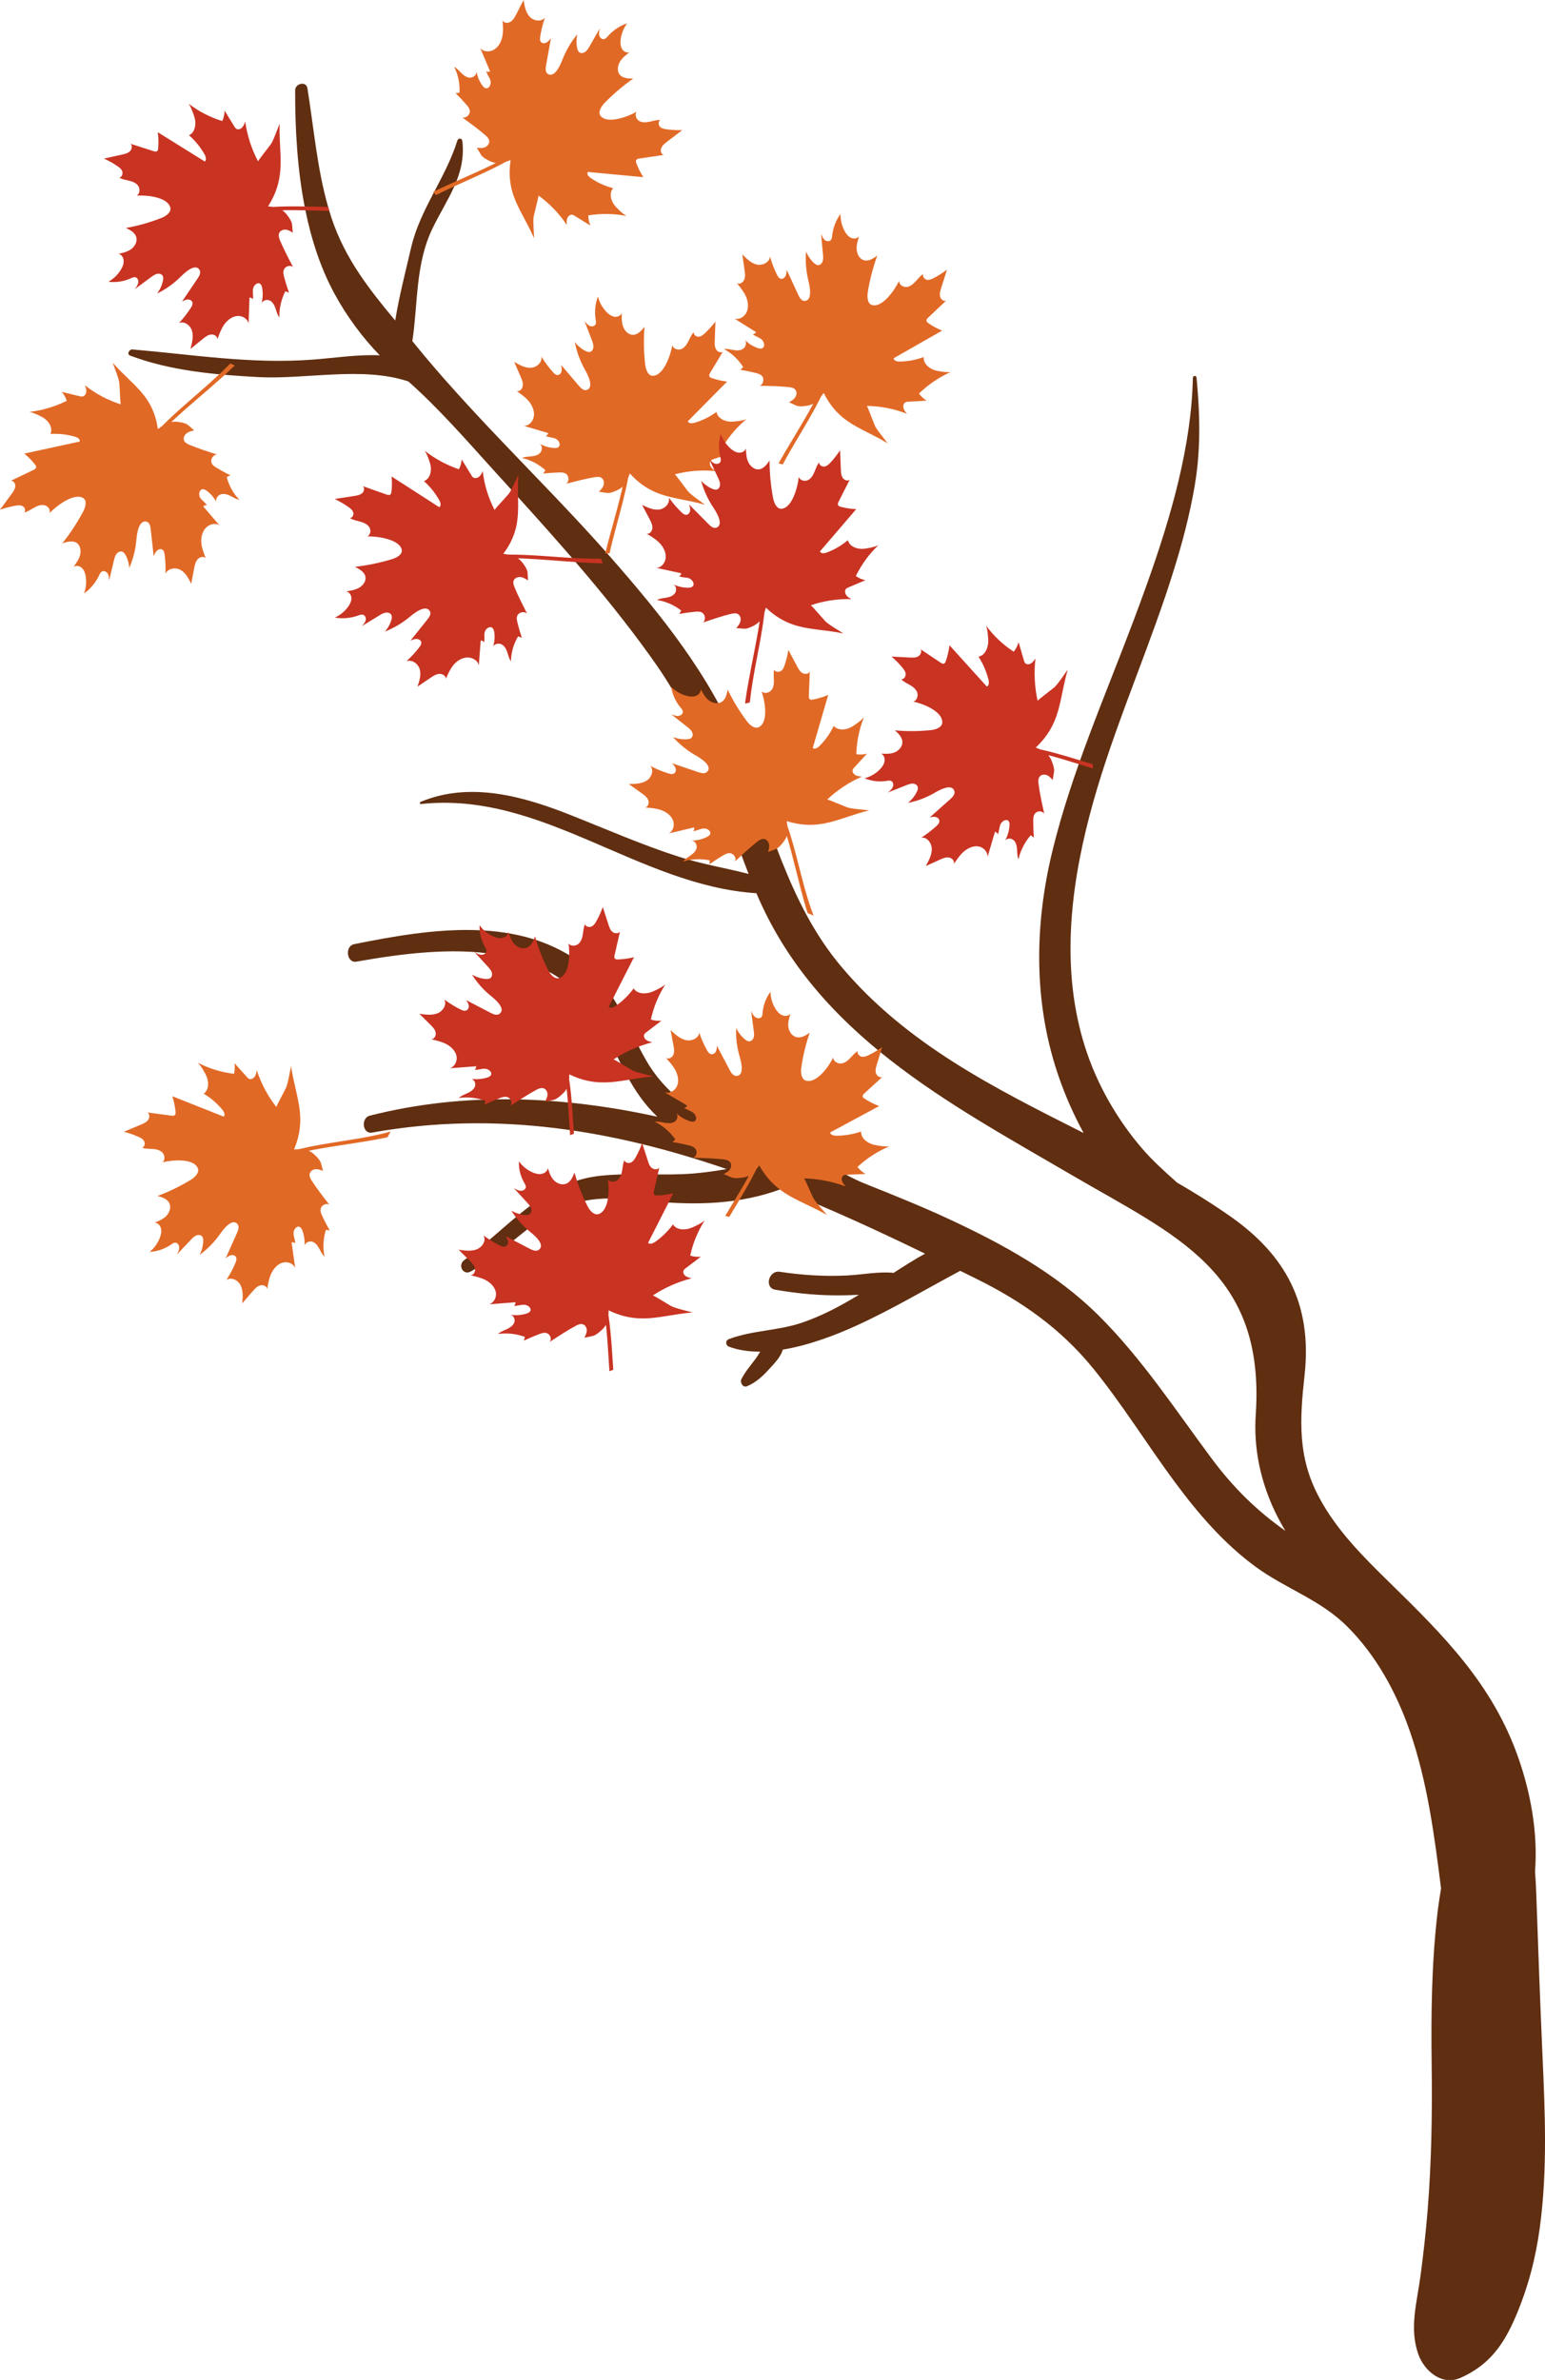 <?xml version="1.0" encoding="utf-8"?>
<!-- Generator: Adobe Illustrator 15.0.0, SVG Export Plug-In . SVG Version: 6.00 Build 0)  -->
<!DOCTYPE svg PUBLIC "-//W3C//DTD SVG 1.0//EN" "http://www.w3.org/TR/2001/REC-SVG-20010904/DTD/svg10.dtd">
<svg xmlns="http://www.w3.org/2000/svg" xmlns:xlink="http://www.w3.org/1999/xlink" x="0px" y="0px" width="129.908px" height="200px" viewBox="0 0 129.908 200" xml:space="preserve">
<path fill="#602E10" d="M11.135,29.367c5.09,0.431,9.929,1.238,15.104,0.859c1.928-0.144,3.856-0.454,5.693-0.364   c-1.487-1.53-2.793-3.308-3.806-5.178c-1.167-2.148-1.941-4.529-2.445-7.007c-0.023-0.105-0.043-0.214-0.066-0.324   c-0.624-3.207-0.802-6.563-0.799-9.756c0-0.598,0.934-0.8,1.031-0.187c0.54,3.335,0.812,6.753,1.744,9.981   c0.029,0.115,0.063,0.221,0.096,0.332c0.064,0.211,0.13,0.425,0.202,0.637c1.151,3.427,3.178,5.978,5.342,8.578   c0.333-2.072,0.872-4.117,1.341-6.146c0.751-3.228,2.894-5.807,3.884-8.976c0.079-0.251,0.391-0.206,0.42,0.035   c0.326,2.86-1.278,4.815-2.494,7.311c-1.47,3.022-1.225,6.288-1.711,9.504c0.093,0.116,0.191,0.233,0.284,0.349   c3.062,3.759,6.433,7.237,9.788,10.731c0.004,0.007,0.016,0.014,0.02,0.021c0.075,0.076,0.145,0.148,0.216,0.222   c0.017,0.02,0.032,0.033,0.045,0.05c2.152,2.233,4.29,4.479,6.331,6.808c4.221,4.819,8.277,9.806,10.775,15.872   c2.631,6.383,4.099,13.126,8.567,18.464c5.516,6.584,12.975,10.28,20.42,14.032c-0.804-1.461-1.487-3-2.051-4.604   c-2.146-6.093-2.14-12.685-0.575-19.104c1.62-6.645,4.422-12.976,6.828-19.375c0.332-0.884,0.666-1.783,0.993-2.696   c0.06-0.168,0.121-0.335,0.183-0.508c1.971-5.535,3.685-11.451,3.804-17.174c0.004-0.208,0.29-0.217,0.309-0.015   c0.222,2.357,0.322,4.637,0.117,6.968c-0.058,0.665-0.144,1.338-0.256,2.016c-0.004,0.032-0.013,0.063-0.015,0.095   c-0.424,2.491-1.073,4.928-1.837,7.339c-0.041,0.134-0.082,0.265-0.125,0.397c-0.16,0.505-0.324,1.007-0.495,1.51   c-2.09,6.187-4.755,12.217-6.4,18.532c-1.674,6.415-2.35,13.084-0.384,19.328c0.989,3.156,2.695,6.114,4.799,8.572   c0.901,1.05,1.93,1.963,2.949,2.879c1.549,0.896,3.06,1.842,4.52,2.867c4.617,3.247,6.861,7.341,6.213,13.299   c-0.42,3.801-0.59,6.913,1.217,10.289c1.486,2.794,3.737,5.016,5.949,7.183c4.479,4.383,8.604,8.474,10.779,14.63   c1.04,2.938,1.686,6.333,1.43,9.628c0.047,0.618,0.082,1.234,0.103,1.846c0.157,4.509,0.321,9.011,0.52,13.521   c0.216,4.855,0.437,9.736-0.227,14.61c-0.351,2.557-0.975,4.95-1.991,7.351c-1.034,2.45-2.264,4.16-4.674,5.229   c-1.57,0.691-3.031-0.589-3.528-1.944c-0.803-2.197-0.132-4.364,0.174-6.673c0.239-1.796,0.442-3.617,0.59-5.428   c0.332-4.12,0.397-8.203,0.342-12.32c-0.055-4.24-0.004-8.443,0.487-12.688c0.082-0.696,0.188-1.389,0.302-2.08   c-0.564-4.494-1.158-9.002-2.626-13.217c-1.143-3.29-2.863-6.419-5.301-8.83c-2.257-2.234-5.155-3.142-7.67-4.987   c-2.667-1.951-4.813-4.451-6.79-7.118c-2.333-3.148-4.4-6.516-6.871-9.553c-2.713-3.332-5.97-5.62-9.777-7.507   c-0.463-0.23-0.929-0.456-1.394-0.688c-2.918,1.557-5.789,3.271-8.773,4.625c-1.742,0.79-3.969,1.642-6.143,1.996   c-0.186,0.633-0.701,1.145-1.145,1.634c-0.572,0.628-1.088,1.103-1.847,1.439c-0.362,0.163-0.642-0.31-0.478-0.621   c0.344-0.647,0.785-1.145,1.218-1.73c0.123-0.173,0.238-0.358,0.354-0.552c-0.932,0.008-1.828-0.114-2.631-0.418   c-0.288-0.108-0.328-0.514-0.001-0.637c1.981-0.743,4.107-0.689,6.13-1.374c1.7-0.577,3.262-1.413,4.797-2.347   c-0.45,0.026-0.889,0.034-1.305,0.043c-1.93,0.038-3.841-0.144-5.729-0.468c-0.945-0.165-0.552-1.649,0.381-1.509   c1.87,0.284,3.755,0.405,5.654,0.311c1.266-0.063,2.645-0.348,3.918-0.219c0.87-0.563,1.747-1.121,2.642-1.616   c-3.985-1.932-8.021-3.793-12.129-5.417c-3.478,1.286-7.193,1.366-10.846,1.006c-3.253-0.322-5.974-0.59-8.948,1.294   c-2.214,1.402-3.971,3.332-6.274,4.617c-0.639,0.354-1.132-0.529-0.543-0.962c3.801-2.79,6.589-6.568,11.441-7.082   c2.603-0.276,5.2,0.017,7.797-0.189c0.945-0.079,1.883-0.213,2.819-0.375c-9.468-3.25-19.338-4.945-29.817-3.066   c-0.807,0.145-0.96-1.229-0.182-1.423c8.055-2.042,16.208-1.644,24.172,0.09c-2.157-2.045-3.11-4.62-4.432-7.257   c-3.994-7.953-13.314-7.112-20.872-5.775c-0.824,0.145-0.995-1.308-0.184-1.469c6.509-1.315,14.038-2.477,19.481,1.908   c2.618,2.107,3.44,5.045,5.085,7.887c1.841,3.171,4.679,4.644,7.492,6.428c1.577,1.006,3.577,0.682,5.261,1.183   c2.001,0.597,3.668,1.94,5.589,2.706c2.377,0.946,4.747,1.899,7.067,2.975c4.522,2.099,9.03,4.56,12.607,8.109   c3.626,3.595,6.469,7.938,9.522,12.041c1.886,2.533,3.877,4.434,6.191,6.066c-0.395-0.66-0.762-1.344-1.081-2.067   c-1.065-2.429-1.592-4.982-1.409-7.708c0.811-12.037-6.741-15.023-15.463-20.121c-10.366-6.056-21.493-11.817-26.524-23.688   c-9.945-0.645-18.007-8.607-28.214-7.495c-0.107,0.01-0.112-0.141-0.024-0.181c4.197-1.755,8.724-0.438,12.616,1.108   c3.03,1.198,6.015,2.513,9.123,3.509c1.902,0.611,3.91,0.938,5.843,1.438c-2.349-6.052-3.976-12.157-7.726-17.53   c-3.628-5.192-7.928-10.02-12.179-14.708c-0.063-0.07-0.124-0.137-0.188-0.206c-0.039-0.046-0.081-0.095-0.123-0.137   c-0.04-0.046-0.084-0.09-0.124-0.137c-0.369-0.404-0.733-0.81-1.104-1.214c-2.315-2.554-4.588-5.169-7.159-7.452   c-3.875-1.297-8.601-0.154-12.648-0.37c-3.607-0.192-7.4-0.532-10.758-1.808C10.63,29.765,10.874,29.345,11.135,29.367" />
<g id="CE16926">
	<path fill="#E16926" d="M62.604,28.537c0.309,0.325,0.689,0.568,1.1,0.71c0.137,0.045,0.286,0.082,0.409,0.008    c0.241-0.143,0.135-0.56-0.087-0.738c-0.225-0.179-0.521-0.242-0.729-0.439c0.11,0.005,0.221-0.067,0.266-0.171    c-0.604-0.379-1.207-0.754-1.806-1.133c0.408,0.127,0.857-0.159,1.034-0.57c0.171-0.407,0.106-0.897-0.079-1.308    c-0.184-0.413-0.473-0.757-0.754-1.097c0.227,0.131,0.519-0.052,0.619-0.301c0.104-0.249,0.064-0.534,0.026-0.806    c-0.06-0.438-0.123-0.877-0.184-1.314c0.35,0.359,0.725,0.737,1.201,0.85c0.474,0.117,1.06-0.151,1.126-0.659    c0.146,0.52,0.34,1.025,0.576,1.504c0.074,0.151,0.169,0.314,0.324,0.354c0.162,0.042,0.328-0.079,0.405-0.235    c0.077-0.154,0.086-0.336,0.096-0.516c0.325,0.704,0.65,1.407,0.975,2.104c0.11,0.24,0.272,0.511,0.519,0.509    c0.716-0.008,0.434-1.282,0.335-1.676c-0.197-0.808-0.269-1.646-0.201-2.479c0.146,0.369,0.374,0.697,0.656,0.96    c0.103,0.093,0.223,0.183,0.357,0.187c0.18,0.006,0.33-0.156,0.387-0.336c0.059-0.184,0.04-0.38,0.022-0.568    c-0.053-0.582-0.104-1.164-0.16-1.74c0.069,0.187,0.148,0.386,0.298,0.521c0.147,0.131,0.393,0.165,0.523,0.016    c0.088-0.1,0.103-0.252,0.114-0.392c0.076-0.655,0.322-1.288,0.705-1.803c-0.016,0.494,0.104,0.994,0.336,1.431    c0.127,0.232,0.293,0.457,0.526,0.569c0.229,0.113,0.539,0.084,0.698-0.12c-0.116,0.354-0.23,0.721-0.204,1.098    c0.021,0.373,0.217,0.766,0.553,0.894c0.405,0.154,0.825-0.111,1.177-0.371c-0.357,0.984-0.624,2.01-0.796,3.053    c-0.068,0.426-0.032,1.005,0.364,1.105c0.898,0.234,1.948-1.348,2.265-2.03c0.002,0.315,0.335,0.537,0.63,0.51    c0.294-0.028,0.542-0.236,0.749-0.457c0.205-0.221,0.394-0.475,0.649-0.628c-0.08,0.199,0.101,0.434,0.301,0.478    c0.203,0.042,0.41-0.049,0.591-0.146c0.388-0.203,0.757-0.438,1.109-0.7c-0.163,0.514-0.328,1.033-0.491,1.552    c-0.074,0.224-0.146,0.469-0.086,0.701c0.053,0.235,0.294,0.438,0.506,0.346c-0.502,0.478-1.006,0.951-1.508,1.425    c-0.078,0.073-0.16,0.164-0.146,0.274c0.014,0.089,0.094,0.15,0.164,0.198c0.36,0.255,0.747,0.459,1.15,0.623    c-1.357,0.773-2.72,1.548-4.077,2.325c0.024,0.214,0.293,0.28,0.499,0.274c0.693-0.005,1.383-0.137,2.032-0.379    c-0.055,0.605,0.56,1.056,1.128,1.159c0.367,0.068,0.771,0.145,1.14,0.1c-0.979,0.435-1.88,1.051-2.663,1.805    c0.17,0.245,0.388,0.45,0.639,0.6c-0.512,0.03-1.025,0.061-1.539,0.09c-0.086,0.005-0.178,0.011-0.253,0.054    c-0.155,0.09-0.202,0.314-0.149,0.491c0.048,0.182,0.17,0.328,0.287,0.469c-1.08-0.422-2.23-0.646-3.376-0.66    c0.059,0.002,0.63,1.589,0.729,1.76c0.3,0.49,0.692,0.931,1.036,1.394c-0.061-0.041-0.126-0.077-0.191-0.118    c-0.912-0.543-1.893-0.954-2.802-1.507c-1.076-0.656-1.821-1.473-2.394-2.615c-0.081,0.117-0.16,0.225-0.241,0.328    c-0.606,1.237-1.329,2.43-2.038,3.625c-0.398,0.678-0.796,1.356-1.162,2.048c-0.059-0.015-0.121-0.031-0.179-0.042    c-0.059-0.016-0.121-0.025-0.18-0.041c0.381-0.684,0.781-1.358,1.188-2.029c0.523-0.877,1.055-1.756,1.552-2.651    c0.061-0.11,0.12-0.224,0.18-0.336c-0.139,0.072-0.295,0.128-0.475,0.16c-0.288,0.049-0.563,0.087-0.854,0.029    c-0.091-0.016-0.687-0.314-0.713-0.312c0.188-0.106,0.379-0.213,0.506-0.392c0.133-0.178,0.177-0.442,0.055-0.627    c-0.122-0.19-0.363-0.232-0.578-0.256c-0.815-0.084-1.632-0.096-2.449-0.109c0.295-0.101,0.415-0.55,0.216-0.802    c-0.132-0.162-0.339-0.226-0.532-0.274c-0.435-0.108-0.873-0.199-1.312-0.272c0.08-0.073,0.167-0.147,0.248-0.221    c-0.409-0.642-0.971-1.173-1.616-1.52c0.272-0.039,0.55,0.044,0.824,0.086c0.274,0.044,0.579,0.049,0.805-0.123    C62.729,29.127,62.813,28.73,62.604,28.537" />
	<path fill="#E16926" d="M7.065,49.872c0.173-0.464,0.223-0.973,0.139-1.45c-0.043-0.261-0.134-0.52-0.32-0.693    C6.7,47.554,6.4,47.492,6.178,47.639c0.222-0.304,0.452-0.612,0.551-0.976c0.098-0.365,0.038-0.793-0.243-1.012    c-0.337-0.259-0.834-0.131-1.25,0.013c0.663-0.828,1.246-1.721,1.749-2.659c0.204-0.378,0.357-0.938,0.007-1.151    c-0.785-0.478-2.303,0.709-2.824,1.262c0.098-0.299-0.15-0.607-0.439-0.663c-0.291-0.061-0.597,0.062-0.867,0.215    C2.593,42.817,2.332,43,2.04,43.071c0.141-0.167,0.044-0.438-0.139-0.537c-0.183-0.098-0.405-0.072-0.612-0.036    c-0.435,0.08-0.868,0.194-1.289,0.34c0.321-0.439,0.648-0.881,0.971-1.324c0.141-0.191,0.29-0.398,0.312-0.637    c0.025-0.238-0.144-0.501-0.375-0.474c0.634-0.307,1.269-0.608,1.904-0.909c0.096-0.045,0.207-0.11,0.224-0.214    C3.055,39.19,3,39.105,2.946,39.042c-0.265-0.344-0.57-0.654-0.905-0.924c1.554-0.338,3.104-0.673,4.659-1.011    c0.049-0.21-0.189-0.35-0.39-0.408c-0.663-0.193-1.367-0.272-2.068-0.23c0.247-0.555-0.196-1.161-0.708-1.426    c-0.333-0.169-0.691-0.357-1.061-0.424c1.08-0.128,2.142-0.444,3.134-0.933c-0.081-0.284-0.227-0.538-0.415-0.754    c0.502,0.122,1.003,0.242,1.505,0.365c0.08,0.021,0.171,0.042,0.257,0.022c0.178-0.042,0.292-0.238,0.302-0.42    C7.269,32.712,7.2,32.54,7.13,32.373c0.904,0.714,1.93,1.261,3.028,1.606c-0.057-0.032-0.092-1.69-0.136-1.877    c-0.124-0.549-0.361-1.083-0.542-1.62c0.047,0.057,0.096,0.109,0.145,0.166c0.697,0.78,1.509,1.452,2.2,2.238    c0.824,0.934,1.272,1.923,1.45,3.174c0.115-0.088,0.226-0.169,0.338-0.243c1.403-1.416,2.996-2.68,4.476-4.042    c0.439-0.397,0.866-0.807,1.276-1.23c0.125,0.051,0.251,0.107,0.38,0.161c-0.164,0.164-0.331,0.321-0.498,0.478    c-0.27,0.252-0.544,0.501-0.821,0.744c-1.234,1.102-2.515,2.147-3.733,3.267c-0.096,0.089-0.188,0.18-0.283,0.265    c0.158-0.024,0.325-0.033,0.51-0.013c0.291,0.037,0.563,0.082,0.827,0.222c0.076,0.038,0.543,0.48,0.578,0.5    c-0.215,0.05-0.431,0.096-0.612,0.226c-0.179,0.13-0.309,0.367-0.254,0.576c0.059,0.216,0.275,0.325,0.474,0.412    c0.754,0.313,1.533,0.563,2.311,0.816c-0.316,0.008-0.571,0.396-0.461,0.695c0.068,0.191,0.248,0.309,0.422,0.412    c0.378,0.229,0.768,0.445,1.167,0.637c-0.103,0.05-0.208,0.095-0.309,0.142c0.183,0.723,0.552,1.387,1.059,1.906    c-0.277-0.044-0.516-0.198-0.765-0.325c-0.249-0.121-0.537-0.21-0.808-0.118c-0.271,0.093-0.479,0.445-0.338,0.688    c-0.19-0.395-0.478-0.735-0.826-0.991c-0.117-0.082-0.252-0.157-0.391-0.123c-0.275,0.067-0.307,0.487-0.152,0.723    c0.157,0.231,0.42,0.375,0.554,0.625c-0.101-0.034-0.227-0.001-0.305,0.088c0.454,0.529,0.908,1.062,1.365,1.592    c-0.353-0.24-0.88-0.098-1.174,0.238c-0.3,0.338-0.395,0.821-0.351,1.261c0.045,0.44,0.208,0.853,0.371,1.256    c-0.179-0.189-0.515-0.1-0.692,0.105c-0.177,0.207-0.232,0.485-0.285,0.752c-0.081,0.433-0.162,0.865-0.248,1.296    c-0.217-0.44-0.458-0.906-0.875-1.152c-0.417-0.245-1.065-0.164-1.294,0.298c0.028-0.536,0.006-1.066-0.064-1.591    c-0.023-0.166-0.06-0.344-0.196-0.426c-0.142-0.088-0.34-0.024-0.466,0.102c-0.126,0.121-0.195,0.294-0.256,0.461    c-0.088-0.76-0.171-1.518-0.255-2.276c-0.027-0.257-0.098-0.562-0.332-0.632c-0.692-0.198-0.833,1.088-0.867,1.488    c-0.069,0.824-0.272,1.636-0.605,2.399c-0.023-0.388-0.132-0.765-0.316-1.096c-0.069-0.118-0.155-0.236-0.284-0.28    c-0.168-0.055-0.369,0.053-0.48,0.208c-0.114,0.152-0.161,0.343-0.206,0.529c-0.137,0.564-0.271,1.129-0.407,1.693    c-0.007-0.202-0.013-0.412-0.115-0.578c-0.099-0.17-0.325-0.273-0.498-0.174c-0.119,0.071-0.178,0.21-0.239,0.339    C8.04,48.97,7.6,49.495,7.065,49.872" />
	<path fill="#E16926" d="M27.286,105.605c-0.161-0.151-0.267-0.355-0.376-0.554c-0.025-0.053-0.055-0.104-0.085-0.157    c-0.14-0.245-0.329-0.487-0.601-0.555c-0.268-0.068-0.614,0.123-0.625,0.411c0.045-0.453-0.017-0.91-0.17-1.327    c-0.051-0.135-0.122-0.274-0.252-0.326c-0.26-0.096-0.503,0.258-0.496,0.55c0.009,0.293,0.151,0.562,0.137,0.854    c-0.07-0.09-0.193-0.13-0.3-0.097c0.102,0.721,0.202,1.436,0.302,2.157c-0.167-0.407-0.667-0.576-1.082-0.445    c-0.416,0.129-0.738,0.496-0.931,0.906c-0.188,0.407-0.265,0.858-0.338,1.303c-0.048-0.265-0.369-0.375-0.62-0.296    c-0.25,0.082-0.439,0.296-0.614,0.498c-0.29,0.334-0.578,0.666-0.866,0.998c0.044-0.509,0.085-1.047-0.128-1.498    c-0.214-0.448-0.788-0.738-1.207-0.463c0.296-0.448,0.549-0.93,0.758-1.426c0.067-0.153,0.129-0.335,0.056-0.481    c-0.07-0.157-0.264-0.211-0.429-0.174c-0.165,0.041-0.309,0.149-0.444,0.26c0.315-0.71,0.636-1.42,0.952-2.131    c0.106-0.239,0.208-0.541,0.049-0.737c-0.461-0.562-1.233,0.484-1.465,0.817c-0.478,0.681-1.062,1.279-1.723,1.761    c0.181-0.353,0.283-0.744,0.297-1.139c0.008-0.138,0-0.294-0.083-0.4c-0.11-0.145-0.328-0.161-0.501-0.088    c-0.171,0.071-0.31,0.212-0.439,0.348c-0.399,0.419-0.796,0.834-1.193,1.255c0.096-0.182,0.195-0.371,0.199-0.572    c0.003-0.205-0.124-0.42-0.32-0.424c-0.132-0.008-0.252,0.082-0.368,0.159c-0.534,0.367-1.163,0.582-1.796,0.612    c0.381-0.311,0.682-0.727,0.857-1.19c0.098-0.251,0.157-0.527,0.093-0.783c-0.062-0.26-0.277-0.479-0.531-0.476    c0.336-0.139,0.683-0.286,0.95-0.543c0.267-0.264,0.436-0.672,0.318-1.02c-0.143-0.418-0.613-0.581-1.029-0.687    c0.969-0.358,1.902-0.811,2.789-1.352c0.361-0.218,0.771-0.622,0.594-1.001c-0.397-0.857-2.247-0.664-2.953-0.474    c0.232-0.204,0.189-0.611-0.02-0.826c-0.208-0.211-0.522-0.275-0.818-0.295c-0.293-0.018-0.599-0.004-0.88-0.105    c0.202-0.066,0.263-0.359,0.166-0.548c-0.096-0.188-0.296-0.291-0.485-0.371c-0.396-0.179-0.805-0.32-1.225-0.424    c0.488-0.205,0.98-0.409,1.467-0.612c0.219-0.092,0.442-0.191,0.582-0.386c0.141-0.194,0.136-0.516-0.063-0.624    c0.676,0.086,1.348,0.177,2.021,0.268c0.103,0.012,0.224,0.021,0.297-0.062c0.059-0.069,0.054-0.171,0.046-0.26    c-0.043-0.447-0.136-0.885-0.269-1.308c1.44,0.572,2.882,1.143,4.323,1.714c0.146-0.157,0.022-0.411-0.109-0.574    c-0.445-0.537-0.978-0.998-1.575-1.357c0.489-0.345,0.438-1.125,0.149-1.64c-0.182-0.331-0.382-0.701-0.648-0.962    c0.947,0.489,1.979,0.806,3.043,0.933c0.074-0.292,0.086-0.597,0.04-0.892c0.349,0.388,0.695,0.773,1.046,1.158    c0.056,0.067,0.118,0.134,0.202,0.165c0.161,0.064,0.356-0.046,0.46-0.201c0.102-0.154,0.135-0.346,0.167-0.53    c0.37,1.126,0.935,2.181,1.65,3.093c-0.037-0.047,0.788-1.524,0.848-1.711c0.18-0.552,0.26-1.148,0.387-1.723    c0.013,0.077,0.023,0.151,0.036,0.228c0.17,1.074,0.487,2.113,0.652,3.188c0.194,1.275,0.057,2.391-0.436,3.582    c0.14-0.012,0.271-0.021,0.399-0.022c1.786-0.437,3.638-0.648,5.459-0.978c0.761-0.14,1.516-0.298,2.257-0.505    c-0.084,0.157-0.168,0.314-0.254,0.476c-0.163,0.039-0.326,0.072-0.488,0.104c-0.562,0.112-1.128,0.213-1.696,0.301    c-1.36,0.221-2.723,0.405-4.077,0.659c-0.122,0.028-0.245,0.055-0.365,0.078c0.142,0.062,0.281,0.147,0.421,0.272    c0.221,0.195,0.422,0.386,0.564,0.657c0.046,0.081,0.203,0.748,0.218,0.761c-0.197-0.078-0.402-0.157-0.616-0.144    c-0.214,0.013-0.44,0.142-0.505,0.36c-0.06,0.22,0.06,0.439,0.179,0.625c0.454,0.694,0.962,1.348,1.474,2.001    c-0.263-0.168-0.673,0.031-0.733,0.352c-0.042,0.209,0.045,0.41,0.134,0.598c0.126,0.268,0.259,0.536,0.401,0.8    c0.075,0.139,0.149,0.274,0.226,0.409c-0.109-0.018-0.218-0.035-0.323-0.052C27.172,104.082,27.136,104.867,27.286,105.605" />
	<path fill="#E16926" d="M45.339,37.261c0.384,0.229,0.816,0.362,1.25,0.388c0.144,0.007,0.297,0.001,0.396-0.104    c0.194-0.202-0.02-0.575-0.283-0.687c-0.264-0.112-0.566-0.093-0.82-0.227c0.108-0.024,0.195-0.125,0.211-0.237    c-0.685-0.203-1.365-0.402-2.044-0.606c0.428,0.014,0.785-0.384,0.842-0.828c0.056-0.438-0.139-0.893-0.427-1.239    c-0.287-0.348-0.659-0.602-1.021-0.854c0.253,0.065,0.486-0.19,0.515-0.456c0.033-0.268-0.082-0.532-0.192-0.784    c-0.175-0.406-0.354-0.811-0.531-1.216c0.434,0.252,0.896,0.515,1.385,0.496c0.487-0.016,0.981-0.431,0.908-0.938    c0.28,0.462,0.604,0.896,0.959,1.294c0.111,0.127,0.247,0.258,0.407,0.254c0.168-0.002,0.296-0.165,0.328-0.335    c0.032-0.169-0.008-0.348-0.047-0.521c0.501,0.59,1.004,1.179,1.504,1.765c0.171,0.2,0.399,0.417,0.637,0.351    c0.687-0.201,0.073-1.352-0.129-1.705c-0.406-0.725-0.702-1.513-0.858-2.333c0.239,0.316,0.547,0.572,0.889,0.749    c0.125,0.062,0.263,0.117,0.394,0.084c0.175-0.042,0.276-0.24,0.284-0.428c0.006-0.192-0.064-0.377-0.131-0.554    c-0.209-0.546-0.415-1.091-0.623-1.633c0.117,0.162,0.246,0.332,0.427,0.422c0.177,0.086,0.422,0.053,0.508-0.125    c0.06-0.121,0.031-0.271,0.006-0.409c-0.104-0.652-0.037-1.327,0.193-1.926c0.119,0.479,0.369,0.93,0.708,1.288    c0.185,0.19,0.406,0.36,0.66,0.407c0.253,0.046,0.542-0.064,0.643-0.304c-0.017,0.372-0.029,0.757,0.096,1.112    c0.12,0.354,0.416,0.68,0.773,0.713c0.432,0.04,0.767-0.33,1.035-0.673c-0.079,1.044-0.06,2.104,0.054,3.154    c0.05,0.429,0.24,0.978,0.649,0.966c0.928-0.016,1.513-1.821,1.635-2.563c0.086,0.303,0.468,0.427,0.744,0.322    c0.276-0.107,0.458-0.374,0.599-0.642c0.137-0.268,0.25-0.563,0.456-0.779c-0.023,0.212,0.213,0.391,0.417,0.378    c0.208-0.015,0.382-0.157,0.529-0.3c0.321-0.299,0.614-0.625,0.881-0.972c-0.02,0.539-0.038,1.082-0.057,1.626    c-0.009,0.235-0.013,0.491,0.106,0.698c0.116,0.212,0.403,0.342,0.582,0.198c-0.357,0.596-0.715,1.186-1.069,1.777    c-0.055,0.091-0.111,0.202-0.066,0.304c0.037,0.083,0.13,0.119,0.211,0.147c0.416,0.147,0.842,0.241,1.275,0.291    c-1.1,1.109-2.203,2.222-3.301,3.335c0.08,0.199,0.355,0.19,0.554,0.129c0.664-0.191,1.294-0.505,1.854-0.913    c0.109,0.599,0.824,0.867,1.399,0.813c0.371-0.032,0.781-0.066,1.125-0.209c-0.826,0.682-1.53,1.518-2.08,2.455    c0.229,0.19,0.494,0.329,0.777,0.406c-0.486,0.166-0.974,0.334-1.461,0.501c-0.08,0.027-0.168,0.058-0.226,0.119    c-0.127,0.129-0.11,0.357-0.013,0.512c0.095,0.162,0.251,0.27,0.403,0.375c-1.155-0.115-2.321-0.022-3.429,0.272    c0.055-0.012,1.033,1.362,1.176,1.5c0.418,0.392,0.916,0.71,1.373,1.064c-0.071-0.022-0.143-0.041-0.217-0.063    c-1.023-0.278-2.081-0.41-3.104-0.699c-1.213-0.342-2.151-0.929-3.008-1.875c-0.048,0.135-0.094,0.26-0.145,0.381    c-0.252,1.354-0.627,2.696-0.988,4.039c-0.202,0.761-0.403,1.521-0.569,2.285c-0.06,0.001-0.125,0.004-0.183,0.009    c-0.062,0.001-0.124,0.007-0.184,0.009c0.183-0.761,0.386-1.519,0.599-2.274c0.269-0.985,0.544-1.975,0.782-2.971    c0.03-0.123,0.053-0.248,0.083-0.372c-0.115,0.106-0.25,0.203-0.415,0.283c-0.265,0.124-0.518,0.234-0.814,0.256    c-0.092,0.01-0.745-0.118-0.771-0.107c0.152-0.153,0.309-0.308,0.383-0.514c0.08-0.208,0.05-0.473-0.116-0.619    c-0.169-0.15-0.414-0.126-0.626-0.092c-0.808,0.139-1.597,0.348-2.388,0.554c0.257-0.177,0.25-0.642-0.007-0.83    c-0.172-0.12-0.388-0.126-0.586-0.121c-0.448,0.013-0.894,0.043-1.337,0.091c0.059-0.093,0.122-0.187,0.18-0.28    c-0.566-0.509-1.25-0.868-1.964-1.03c0.251-0.111,0.542-0.106,0.816-0.138c0.276-0.031,0.571-0.108,0.743-0.335    C45.619,37.796,45.593,37.39,45.339,37.261" />
	<path fill="#E16926" d="M40.062,5.968c0.066,0.443,0.237,0.86,0.492,1.212c0.086,0.115,0.188,0.23,0.33,0.24    c0.28,0.021,0.432-0.38,0.351-0.655c-0.079-0.274-0.286-0.496-0.343-0.777c0.087,0.067,0.22,0.071,0.316,0.013    c-0.275-0.657-0.554-1.311-0.828-1.965c0.262,0.34,0.794,0.363,1.175,0.126c0.373-0.234,0.602-0.673,0.688-1.116    c0.087-0.442,0.047-0.89,0.012-1.331c0.11,0.236,0.456,0.256,0.68,0.11c0.228-0.145,0.36-0.401,0.485-0.646    C43.62,0.788,43.82,0.394,44.023,0c0.079,0.495,0.17,1.019,0.496,1.385c0.32,0.368,0.952,0.486,1.298,0.108    c-0.177,0.51-0.31,1.034-0.392,1.563c-0.028,0.166-0.043,0.354,0.061,0.475c0.109,0.129,0.316,0.125,0.467,0.042    c0.151-0.083,0.265-0.228,0.373-0.368c-0.137,0.763-0.275,1.524-0.41,2.283c-0.046,0.259-0.072,0.573,0.133,0.715    c0.59,0.404,1.092-0.8,1.236-1.181c0.304-0.775,0.726-1.502,1.261-2.145c-0.093,0.386-0.097,0.786-0.017,1.163    c0.033,0.136,0.077,0.278,0.187,0.358c0.142,0.108,0.359,0.061,0.509-0.053c0.152-0.117,0.251-0.288,0.345-0.452    c0.289-0.507,0.581-1.013,0.868-1.517c-0.051,0.192-0.101,0.4-0.056,0.596c0.046,0.193,0.228,0.36,0.419,0.314    c0.132-0.03,0.23-0.148,0.321-0.255c0.438-0.494,1.001-0.87,1.612-1.072c-0.296,0.396-0.486,0.874-0.548,1.364    c-0.029,0.263-0.02,0.542,0.104,0.768c0.126,0.227,0.394,0.377,0.642,0.305c-0.299,0.222-0.602,0.456-0.798,0.779    c-0.198,0.318-0.263,0.753-0.061,1.049c0.242,0.359,0.741,0.385,1.177,0.375c-0.859,0.6-1.667,1.286-2.405,2.041    c-0.301,0.311-0.605,0.805-0.336,1.114c0.599,0.708,2.366,0.016,3.019-0.361c-0.179,0.259-0.034,0.633,0.222,0.779    c0.257,0.147,0.579,0.117,0.876,0.055c0.294-0.063,0.594-0.163,0.892-0.141c-0.181,0.116-0.168,0.413-0.028,0.563    c0.143,0.152,0.363,0.195,0.567,0.219c0.436,0.059,0.873,0.079,1.31,0.065c-0.429,0.328-0.86,0.658-1.293,0.989    c-0.189,0.141-0.387,0.301-0.473,0.523c-0.091,0.224-0.01,0.529,0.215,0.575c-0.684,0.103-1.368,0.202-2.051,0.301    c-0.105,0.015-0.228,0.042-0.276,0.141c-0.042,0.081-0.011,0.177,0.02,0.256c0.151,0.416,0.347,0.804,0.585,1.17    c-1.556-0.146-3.116-0.294-4.674-0.438c-0.104,0.188,0.079,0.396,0.251,0.511c0.57,0.391,1.21,0.681,1.882,0.854    c-0.395,0.464-0.15,1.187,0.258,1.597c0.259,0.266,0.545,0.561,0.875,0.737c-1.051-0.206-2.144-0.22-3.218-0.051    c-0.002,0.297,0.057,0.591,0.178,0.858c-0.436-0.271-0.875-0.541-1.314-0.812c-0.072-0.045-0.15-0.094-0.234-0.101    c-0.18-0.016-0.347,0.143-0.406,0.316c-0.064,0.176-0.048,0.365-0.035,0.55c-0.641-0.967-1.453-1.811-2.384-2.479    c0.046,0.034-0.398,1.662-0.414,1.858c-0.038,0.573,0.033,1.16,0.047,1.737c-0.028-0.069-0.06-0.136-0.09-0.207    c-0.434-0.969-1.001-1.869-1.427-2.844c-0.505-1.156-0.646-2.251-0.458-3.515c-0.133,0.048-0.259,0.092-0.385,0.13    c-1.208,0.663-2.483,1.225-3.75,1.796c-0.715,0.326-1.433,0.652-2.127,1.009c-0.041-0.046-0.083-0.095-0.124-0.137    c-0.041-0.046-0.086-0.09-0.124-0.136c0.707-0.342,1.419-0.664,2.137-0.979c0.934-0.417,1.873-0.831,2.795-1.278    c0.112-0.055,0.226-0.116,0.339-0.171c-0.154-0.021-0.314-0.066-0.48-0.143c-0.263-0.126-0.509-0.251-0.715-0.467    c-0.065-0.065-0.38-0.65-0.405-0.664c0.215,0.021,0.434,0.042,0.641-0.029c0.209-0.071,0.397-0.262,0.403-0.483    c0.01-0.227-0.164-0.399-0.325-0.542c-0.619-0.538-1.282-1.014-1.941-1.496c0.298,0.086,0.653-0.213,0.635-0.532    c-0.015-0.209-0.147-0.38-0.278-0.53c-0.295-0.338-0.6-0.664-0.918-0.977c0.109-0.013,0.221-0.024,0.331-0.038    c0.036-0.76-0.121-1.518-0.449-2.173c0.246,0.125,0.426,0.352,0.625,0.544c0.2,0.193,0.447,0.373,0.729,0.363    C39.824,6.523,40.122,6.246,40.062,5.968" />
	<path fill="#E16926" d="M57.419,72.402c0.136-0.174,0.327-0.299,0.516-0.426c0.05-0.032,0.099-0.064,0.147-0.101    c0.232-0.162,0.455-0.373,0.497-0.649c0.043-0.274-0.18-0.601-0.468-0.584c0.456,0.001,0.906-0.102,1.306-0.294    c0.13-0.063,0.263-0.148,0.302-0.282c0.071-0.268-0.303-0.477-0.594-0.442c-0.291,0.037-0.546,0.204-0.838,0.217    c0.083-0.078,0.111-0.203,0.067-0.308c-0.708,0.168-1.411,0.335-2.119,0.504c0.389-0.205,0.511-0.718,0.342-1.12    c-0.167-0.402-0.563-0.688-0.989-0.841c-0.424-0.15-0.878-0.184-1.33-0.214c0.26-0.073,0.341-0.402,0.236-0.645    c-0.103-0.241-0.333-0.409-0.553-0.564c-0.358-0.257-0.715-0.514-1.074-0.769c0.512-0.003,1.051-0.013,1.479-0.269    c0.428-0.255,0.663-0.853,0.348-1.245c0.475,0.252,0.976,0.458,1.491,0.621c0.161,0.052,0.346,0.097,0.486,0.011    c0.149-0.084,0.185-0.282,0.132-0.444c-0.057-0.16-0.178-0.294-0.3-0.418c0.737,0.248,1.472,0.501,2.21,0.748    c0.248,0.084,0.558,0.157,0.738-0.02c0.516-0.511-0.598-1.182-0.951-1.382c-0.723-0.412-1.374-0.937-1.913-1.55    c0.369,0.147,0.767,0.213,1.162,0.189c0.137-0.005,0.291-0.028,0.389-0.12c0.134-0.124,0.13-0.341,0.041-0.507    c-0.086-0.165-0.24-0.289-0.387-0.405c-0.454-0.36-0.903-0.715-1.36-1.071c0.19,0.079,0.388,0.159,0.587,0.144    c0.206-0.015,0.408-0.163,0.394-0.358c-0.004-0.132-0.105-0.244-0.192-0.351c-0.417-0.498-0.69-1.104-0.78-1.731    c0.346,0.35,0.79,0.611,1.267,0.742c0.259,0.075,0.541,0.106,0.787,0.021c0.254-0.086,0.452-0.322,0.425-0.574    c0.169,0.321,0.349,0.653,0.629,0.895c0.286,0.241,0.708,0.37,1.045,0.22c0.402-0.18,0.52-0.664,0.586-1.088    c0.447,0.932,0.985,1.817,1.605,2.651c0.251,0.337,0.693,0.708,1.054,0.497c0.815-0.476,0.451-2.298,0.195-2.984    c0.225,0.211,0.626,0.132,0.82-0.097c0.191-0.227,0.225-0.545,0.218-0.842c-0.01-0.294-0.052-0.598,0.022-0.888    c0.085,0.195,0.381,0.229,0.561,0.115c0.179-0.114,0.261-0.322,0.325-0.519c0.141-0.41,0.242-0.831,0.308-1.259    c0.249,0.466,0.498,0.938,0.746,1.403c0.112,0.209,0.231,0.422,0.439,0.542c0.206,0.124,0.526,0.088,0.615-0.121    c-0.023,0.682-0.05,1.359-0.077,2.038c-0.002,0.103,0,0.225,0.09,0.29c0.073,0.052,0.174,0.038,0.264,0.021    c0.441-0.085,0.868-0.217,1.274-0.39c-0.434,1.489-0.866,2.977-1.301,4.465c0.169,0.13,0.411-0.017,0.561-0.163    c0.493-0.493,0.903-1.067,1.201-1.695c0.392,0.454,1.162,0.33,1.649-0.005c0.312-0.213,0.661-0.445,0.896-0.735    c-0.397,0.989-0.614,2.046-0.644,3.118c0.299,0.046,0.603,0.029,0.893-0.043c-0.354,0.382-0.704,0.763-1.057,1.149    c-0.062,0.062-0.12,0.13-0.143,0.215c-0.05,0.167,0.079,0.351,0.241,0.439c0.164,0.088,0.358,0.104,0.543,0.118    c-1.088,0.474-2.083,1.135-2.925,1.931c0.044-0.041,1.592,0.642,1.783,0.684c0.565,0.127,1.168,0.152,1.752,0.224    c-0.076,0.019-0.149,0.037-0.224,0.056c-1.053,0.27-2.059,0.684-3.112,0.947c-1.252,0.313-2.375,0.281-3.606-0.098    c0.024,0.14,0.046,0.268,0.059,0.396c0.602,1.737,0.985,3.562,1.485,5.344c0.212,0.745,0.438,1.481,0.714,2.198    c-0.164-0.068-0.328-0.137-0.497-0.209c-0.053-0.157-0.103-0.316-0.149-0.476c-0.162-0.548-0.316-1.103-0.458-1.661    c-0.347-1.333-0.658-2.673-1.038-3.997c-0.039-0.119-0.076-0.239-0.11-0.356c-0.048,0.146-0.12,0.294-0.231,0.445    c-0.174,0.237-0.346,0.456-0.602,0.623c-0.076,0.053-0.725,0.271-0.737,0.289c0.059-0.204,0.118-0.417,0.085-0.627    c-0.033-0.211-0.182-0.425-0.405-0.469c-0.225-0.039-0.432,0.101-0.606,0.237c-0.646,0.517-1.251,1.084-1.854,1.654    c0.143-0.276-0.093-0.667-0.418-0.697c-0.212-0.021-0.405,0.083-0.583,0.189c-0.255,0.15-0.51,0.309-0.76,0.476    c-0.129,0.086-0.26,0.173-0.385,0.261c0.006-0.109,0.014-0.22,0.022-0.325C58.924,72.147,58.139,72.184,57.419,72.402" />
	<path fill="#E16926" d="M73.647,90.172c0.065,0.225,0.324,0.423,0.534,0.339c-0.499,0.459-0.999,0.914-1.503,1.371    c-0.075,0.071-0.159,0.158-0.141,0.261c0.019,0.088,0.1,0.149,0.176,0.198c0.385,0.247,0.788,0.451,1.206,0.611    c-1.37,0.74-2.748,1.478-4.118,2.217c0.03,0.205,0.311,0.271,0.521,0.273c0.711-0.003,1.418-0.122,2.083-0.351    c-0.039,0.589,0.608,1.034,1.204,1.139c0.377,0.065,0.797,0.145,1.175,0.106c-0.992,0.411-1.904,1.001-2.686,1.733    c0.184,0.237,0.42,0.434,0.682,0.586c-0.528,0.02-1.059,0.043-1.585,0.067c-0.092,0.001-0.183,0.007-0.261,0.054    c-0.151,0.079-0.194,0.297-0.135,0.472c0.056,0.172,0.186,0.318,0.312,0.457c-1.127-0.419-2.321-0.649-3.503-0.676    c0.061,0.003,0.705,1.547,0.812,1.712c0.323,0.485,0.743,0.914,1.12,1.366c-0.072-0.035-0.135-0.074-0.202-0.112    c-0.959-0.542-1.988-0.946-2.943-1.493c-1.135-0.65-1.925-1.45-2.557-2.565c-0.081,0.114-0.154,0.218-0.235,0.317    c-0.388,0.791-0.826,1.558-1.279,2.324c-0.333,0.562-0.673,1.12-1.003,1.681c-0.116-0.029-0.227-0.052-0.341-0.078    c0.337-0.571,0.683-1.135,1.022-1.703c0.268-0.447,0.534-0.896,0.787-1.349c0.059-0.11,0.114-0.22,0.172-0.323    c-0.14,0.068-0.295,0.118-0.485,0.148c-0.295,0.044-0.574,0.08-0.879,0.021c-0.093-0.02-0.721-0.312-0.743-0.31    c0.186-0.102,0.384-0.208,0.511-0.378c0.125-0.172,0.167-0.422,0.036-0.61c-0.136-0.181-0.386-0.229-0.61-0.254    c-0.836-0.086-1.68-0.108-2.526-0.129c0.302-0.094,0.408-0.527,0.188-0.775c-0.138-0.161-0.351-0.221-0.555-0.272    c-0.297-0.071-0.591-0.136-0.889-0.194c-0.16-0.03-0.316-0.058-0.473-0.083c0.086-0.073,0.17-0.144,0.25-0.213    c-0.44-0.627-1.038-1.145-1.718-1.491c0.224-0.027,0.45,0.016,0.677,0.058c0.062,0.013,0.117,0.024,0.183,0.035    c0.282,0.047,0.596,0.052,0.821-0.109c0.213-0.156,0.286-0.501,0.113-0.701c0.32,0.301,0.71,0.525,1.12,0.665    c0.14,0.046,0.299,0.079,0.421,0.014c0.242-0.142,0.115-0.545-0.12-0.722c-0.236-0.177-0.542-0.235-0.762-0.428    c0.112,0.002,0.224-0.065,0.269-0.168c-0.636-0.373-1.267-0.74-1.903-1.114c0.43,0.124,0.885-0.146,1.046-0.545    c0.163-0.395,0.077-0.869-0.122-1.272c-0.204-0.396-0.511-0.735-0.815-1.07c0.238,0.13,0.533-0.043,0.628-0.287    c0.097-0.239,0.048-0.514,0-0.777c-0.079-0.427-0.161-0.851-0.24-1.279c0.377,0.35,0.776,0.719,1.271,0.839    c0.492,0.115,1.089-0.138,1.138-0.628c0.166,0.5,0.386,0.996,0.642,1.466c0.081,0.146,0.184,0.303,0.349,0.343    c0.168,0.043,0.336-0.074,0.41-0.219c0.073-0.149,0.079-0.328,0.08-0.499c0.359,0.681,0.716,1.365,1.079,2.051    c0.122,0.232,0.293,0.497,0.549,0.496c0.742-0.001,0.404-1.236,0.29-1.622c-0.232-0.785-0.333-1.604-0.291-2.405    c0.164,0.356,0.406,0.678,0.711,0.938c0.105,0.087,0.232,0.179,0.372,0.185c0.182,0.005,0.335-0.148,0.389-0.327    c0.053-0.172,0.028-0.368,0.007-0.55c-0.076-0.564-0.152-1.124-0.229-1.69c0.077,0.188,0.167,0.377,0.324,0.507    c0.159,0.134,0.412,0.17,0.539,0.024c0.093-0.097,0.1-0.243,0.109-0.377c0.052-0.637,0.285-1.249,0.664-1.749    c0.005,0.487,0.142,0.972,0.396,1.395c0.137,0.232,0.32,0.446,0.562,0.559c0.245,0.117,0.556,0.087,0.717-0.105    c-0.105,0.338-0.211,0.699-0.18,1.061c0.039,0.365,0.252,0.747,0.607,0.875c0.421,0.154,0.85-0.101,1.196-0.353    c-0.333,0.959-0.571,1.948-0.711,2.958c-0.059,0.412,0.004,0.975,0.414,1.08c0.929,0.229,1.963-1.293,2.264-1.947    c0.012,0.302,0.36,0.526,0.668,0.499c0.299-0.026,0.549-0.224,0.753-0.438c0.204-0.209,0.39-0.452,0.646-0.603    c-0.076,0.196,0.118,0.421,0.329,0.469c0.211,0.042,0.422-0.046,0.604-0.137c0.396-0.19,0.77-0.414,1.118-0.665    c-0.149,0.494-0.301,0.998-0.453,1.497C73.649,89.711,73.583,89.945,73.647,90.172" />
</g>
<g id="CC93322">
	<path fill="#C93322" d="M60.607,36.447c0.155,0.47,0.437,0.903,0.804,1.232c0.199,0.18,0.435,0.332,0.69,0.359    c0.257,0.03,0.534-0.1,0.617-0.346c0.015,0.371,0.028,0.752,0.18,1.098c0.15,0.346,0.469,0.649,0.829,0.657    c0.431,0.006,0.741-0.388,0.981-0.749c-0.002,1.049,0.099,2.101,0.292,3.142c0.077,0.419,0.308,0.953,0.719,0.916    c0.924-0.086,1.376-1.924,1.44-2.67c0.11,0.294,0.503,0.393,0.768,0.265c0.268-0.123,0.434-0.401,0.549-0.682    c0.119-0.277,0.211-0.575,0.398-0.806c-0.007,0.216,0.241,0.374,0.447,0.344c0.205-0.031,0.367-0.184,0.508-0.334    c0.294-0.32,0.563-0.667,0.808-1.033c0.022,0.539,0.043,1.081,0.065,1.624c0.008,0.236,0.02,0.486,0.153,0.689    c0.13,0.203,0.43,0.311,0.596,0.153c-0.31,0.619-0.623,1.232-0.937,1.848c-0.047,0.092-0.092,0.209-0.041,0.301    c0.043,0.081,0.141,0.115,0.22,0.136c0.429,0.113,0.864,0.181,1.3,0.195c-1.018,1.188-2.033,2.37-3.051,3.557    c0.094,0.195,0.371,0.165,0.564,0.093c0.646-0.238,1.254-0.593,1.784-1.042c0.151,0.587,0.887,0.805,1.458,0.711    c0.369-0.062,0.772-0.125,1.109-0.292c-0.775,0.741-1.419,1.62-1.896,2.594c0.242,0.176,0.519,0.291,0.805,0.351    c-0.475,0.2-0.948,0.401-1.421,0.602c-0.078,0.032-0.164,0.067-0.219,0.136c-0.113,0.137-0.081,0.361,0.026,0.511    c0.106,0.154,0.27,0.25,0.433,0.341c-1.166-0.031-2.324,0.143-3.411,0.519c0.064-0.008,1.139,1.284,1.292,1.407    c0.441,0.36,0.965,0.644,1.448,0.962c-0.073-0.018-0.145-0.03-0.219-0.046c-1.046-0.205-2.11-0.257-3.153-0.471    c-1.238-0.254-2.219-0.772-3.148-1.656c-0.035,0.136-0.072,0.267-0.114,0.392c-0.218,1.951-0.684,3.895-0.997,5.848    c-0.097,0.574-0.176,1.152-0.236,1.729c-0.13,0.034-0.266,0.064-0.4,0.098c0.025-0.226,0.058-0.45,0.093-0.673    c0.053-0.359,0.114-0.719,0.18-1.074c0.284-1.603,0.637-3.188,0.895-4.797c0.02-0.126,0.037-0.253,0.059-0.376    c-0.11,0.112-0.236,0.218-0.395,0.311c-0.253,0.143-0.498,0.268-0.796,0.314c-0.085,0.015-0.731-0.059-0.773-0.055    c0.138-0.167,0.281-0.33,0.342-0.54c0.061-0.209,0.014-0.474-0.161-0.607c-0.184-0.136-0.425-0.093-0.635-0.045    c-0.793,0.197-1.568,0.462-2.344,0.723c0.245-0.195,0.204-0.653-0.072-0.825c-0.175-0.112-0.393-0.098-0.595-0.077    c-0.443,0.042-0.887,0.101-1.325,0.187c0.05-0.101,0.105-0.198,0.155-0.293c-0.601-0.466-1.312-0.773-2.04-0.886    c0.248-0.129,0.535-0.147,0.811-0.195c0.273-0.051,0.559-0.151,0.714-0.386c0.157-0.233,0.099-0.633-0.167-0.743    c0.401,0.2,0.843,0.299,1.28,0.296c0.144-0.005,0.297-0.023,0.387-0.133c0.175-0.216-0.064-0.568-0.334-0.664    c-0.272-0.091-0.57-0.049-0.833-0.166c0.102-0.034,0.181-0.135,0.187-0.251c-0.693-0.15-1.387-0.304-2.086-0.453    c0.432-0.02,0.759-0.443,0.782-0.884c0.023-0.445-0.206-0.885-0.519-1.207c-0.312-0.322-0.701-0.553-1.084-0.776    c0.259,0.045,0.472-0.225,0.481-0.493c0.01-0.268-0.122-0.522-0.248-0.763c-0.209-0.391-0.417-0.782-0.62-1.173    c0.447,0.22,0.931,0.447,1.418,0.395c0.483-0.051,0.947-0.501,0.837-1.001c0.315,0.441,0.666,0.85,1.053,1.222    c0.122,0.117,0.266,0.237,0.424,0.221c0.167-0.012,0.285-0.183,0.307-0.356c0.021-0.17-0.033-0.347-0.089-0.518    c0.549,0.55,1.093,1.101,1.635,1.652c0.184,0.187,0.431,0.389,0.661,0.305c0.674-0.251-0.026-1.354-0.25-1.691    c-0.464-0.694-0.815-1.457-1.032-2.259c0.262,0.294,0.585,0.53,0.941,0.682c0.127,0.053,0.272,0.094,0.4,0.054    c0.168-0.056,0.26-0.26,0.25-0.448c-0.006-0.188-0.088-0.368-0.17-0.542c-0.247-0.527-0.497-1.054-0.745-1.582    c0.133,0.154,0.271,0.318,0.456,0.389c0.186,0.076,0.429,0.024,0.502-0.157c0.05-0.126,0.009-0.272-0.025-0.41    C60.406,37.739,60.423,37.063,60.607,36.447" />
	<path fill="#C93322" d="M28.155,51.901c0.452-0.206,0.847-0.529,1.125-0.926c0.155-0.215,0.274-0.462,0.267-0.716    c-0.008-0.255-0.177-0.51-0.437-0.564c0.372-0.057,0.751-0.113,1.08-0.3c0.326-0.188,0.587-0.533,0.543-0.886    c-0.054-0.422-0.496-0.683-0.891-0.875c1.053-0.118,2.097-0.335,3.117-0.643c0.412-0.122,0.916-0.409,0.819-0.808    c-0.216-0.894-2.128-1.127-2.888-1.106c0.282-0.141,0.324-0.535,0.158-0.779c-0.161-0.25-0.464-0.379-0.763-0.46    c-0.295-0.086-0.609-0.142-0.866-0.298c0.218-0.018,0.342-0.28,0.282-0.478c-0.059-0.197-0.236-0.337-0.407-0.458    c-0.363-0.252-0.75-0.477-1.151-0.672c0.539-0.081,1.081-0.166,1.624-0.249c0.234-0.036,0.486-0.076,0.671-0.228    c0.185-0.152,0.252-0.458,0.071-0.601c0.665,0.231,1.326,0.469,1.989,0.706c0.099,0.034,0.224,0.067,0.31,0.006    c0.075-0.051,0.096-0.149,0.104-0.232c0.055-0.43,0.061-0.864,0.012-1.293c1.338,0.861,2.671,1.721,4.009,2.582    c0.182-0.113,0.113-0.38,0.014-0.562c-0.332-0.606-0.774-1.16-1.3-1.628c0.568-0.216,0.685-0.958,0.51-1.508    c-0.115-0.354-0.236-0.74-0.451-1.05c0.855,0.674,1.828,1.202,2.876,1.56c0.143-0.259,0.22-0.541,0.239-0.827    c0.269,0.442,0.537,0.88,0.807,1.322c0.042,0.073,0.09,0.151,0.165,0.198c0.156,0.096,0.375,0.039,0.511-0.083    c0.141-0.123,0.213-0.295,0.282-0.462c0.134,1.145,0.472,2.257,1.004,3.278c-0.017-0.063,1.13-1.259,1.233-1.422    c0.3-0.474,0.51-1.02,0.762-1.527c-0.007,0.073-0.009,0.146-0.015,0.219c-0.059,1.046,0.04,2.094-0.028,3.139    c-0.082,1.241-0.462,2.26-1.221,3.269c0.142,0.018,0.278,0.041,0.41,0.066c1.994-0.006,4.012,0.227,6.022,0.313    c0.591,0.03,1.183,0.042,1.773,0.033c0.052,0.124,0.101,0.253,0.154,0.381c-0.231,0.002-0.461-0.007-0.69-0.014    c-0.367-0.011-0.738-0.03-1.106-0.054c-1.651-0.097-3.296-0.263-4.949-0.333c-0.13-0.005-0.26-0.008-0.388-0.014    c0.129,0.094,0.253,0.208,0.37,0.352c0.179,0.231,0.338,0.455,0.428,0.742c0.026,0.081,0.042,0.724,0.054,0.762    c-0.188-0.115-0.373-0.237-0.593-0.274c-0.219-0.034-0.478,0.042-0.586,0.228c-0.113,0.195-0.036,0.425,0.043,0.626    c0.311,0.754,0.687,1.483,1.056,2.212c-0.229-0.219-0.685-0.125-0.818,0.164c-0.086,0.185-0.042,0.395,0.008,0.591    c0.104,0.428,0.226,0.857,0.374,1.273c-0.108-0.037-0.214-0.079-0.318-0.117c-0.384,0.64-0.592,1.371-0.601,2.096    c-0.165-0.227-0.225-0.504-0.312-0.771c-0.089-0.261-0.23-0.529-0.487-0.655s-0.653-0.025-0.725,0.248    c0.144-0.415,0.183-0.857,0.117-1.285c-0.025-0.14-0.066-0.289-0.189-0.364c-0.241-0.148-0.562,0.127-0.62,0.404    c-0.053,0.275,0.031,0.563-0.05,0.833c-0.047-0.096-0.161-0.162-0.278-0.154c-0.054,0.695-0.11,1.392-0.162,2.091    c-0.08-0.419-0.552-0.692-0.998-0.664c-0.452,0.027-0.862,0.302-1.141,0.644c-0.28,0.342-0.457,0.749-0.627,1.149    c0.009-0.259-0.293-0.435-0.564-0.414c-0.271,0.02-0.507,0.178-0.732,0.329c-0.364,0.248-0.728,0.496-1.092,0.739    c0.158-0.463,0.318-0.962,0.196-1.433c-0.119-0.466-0.635-0.87-1.125-0.705c0.399-0.358,0.759-0.748,1.08-1.169    c0.101-0.134,0.201-0.287,0.163-0.441c-0.036-0.163-0.222-0.257-0.4-0.258c-0.175-0.002-0.345,0.071-0.508,0.145    c0.477-0.599,0.953-1.194,1.431-1.787c0.162-0.202,0.33-0.466,0.211-0.682c-0.347-0.63-1.357,0.18-1.664,0.437    c-0.632,0.533-1.35,0.964-2.126,1.267c0.258-0.29,0.448-0.633,0.552-0.998c0.035-0.132,0.056-0.277-0.003-0.399    c-0.08-0.158-0.297-0.224-0.485-0.193c-0.189,0.026-0.357,0.128-0.521,0.228c-0.495,0.302-0.99,0.608-1.486,0.909    c0.138-0.147,0.283-0.301,0.329-0.49c0.048-0.191-0.038-0.424-0.23-0.474c-0.135-0.034-0.274,0.021-0.408,0.071    C29.483,51.952,28.8,52.012,28.155,51.901" />
	<path fill="#C93322" d="M10.928,12.708c0.17-0.166,0.221-0.485,0.044-0.626c0.651,0.206,1.293,0.414,1.941,0.623    c0.099,0.03,0.216,0.06,0.299-0.007c0.069-0.059,0.083-0.159,0.092-0.249c0.035-0.45,0.023-0.898-0.036-1.337    c1.314,0.818,2.632,1.642,3.949,2.46c0.167-0.129,0.091-0.401-0.008-0.583c-0.344-0.611-0.79-1.16-1.314-1.62    c0.543-0.255,0.629-1.031,0.435-1.594c-0.124-0.356-0.255-0.757-0.47-1.062c0.843,0.65,1.805,1.146,2.83,1.459    c0.124-0.274,0.186-0.574,0.194-0.874c0.273,0.444,0.546,0.89,0.82,1.33c0.045,0.079,0.096,0.155,0.174,0.198    c0.142,0.094,0.357,0.021,0.484-0.115c0.127-0.13,0.191-0.315,0.256-0.49c0.167,1.173,0.539,2.314,1.082,3.344    c-0.026-0.054,1.037-1.365,1.133-1.538c0.274-0.516,0.455-1.087,0.677-1.632c0,0.08-0.001,0.152-0.002,0.229    c-0.023,1.09,0.111,2.173,0.086,3.262c-0.034,1.294-0.365,2.367-1.054,3.458c0.141,0.013,0.268,0.025,0.395,0.046    c0.89-0.053,1.783-0.053,2.68-0.038c0.661,0.01,1.321,0.03,1.977,0.039c0.029,0.115,0.063,0.222,0.096,0.332    c-0.669-0.011-1.338-0.032-2.006-0.046c-0.526-0.01-1.051-0.021-1.576-0.016c-0.126,0.004-0.25,0.01-0.372,0.012    c0.128,0.085,0.249,0.195,0.365,0.343c0.182,0.232,0.347,0.455,0.441,0.747c0.029,0.089,0.068,0.772,0.082,0.79    c-0.179-0.109-0.369-0.228-0.582-0.252c-0.213-0.025-0.456,0.063-0.558,0.266c-0.096,0.207-0.019,0.445,0.067,0.65    c0.325,0.762,0.71,1.499,1.099,2.236c-0.23-0.213-0.665-0.091-0.781,0.217c-0.077,0.198-0.027,0.411,0.024,0.612    c0.081,0.29,0.165,0.575,0.256,0.861c0.052,0.15,0.098,0.3,0.152,0.446c-0.104-0.038-0.209-0.076-0.309-0.111    c-0.346,0.687-0.519,1.454-0.5,2.209c-0.132-0.18-0.203-0.396-0.273-0.611c-0.019-0.06-0.036-0.113-0.057-0.174    c-0.093-0.267-0.24-0.539-0.492-0.653c-0.24-0.108-0.582-0.001-0.677,0.245c0.113-0.423,0.126-0.866,0.054-1.289    c-0.027-0.143-0.072-0.295-0.189-0.369c-0.242-0.139-0.541,0.167-0.584,0.457c-0.043,0.29,0.05,0.581-0.014,0.865    c-0.052-0.098-0.167-0.16-0.279-0.149c-0.026,0.729-0.051,1.452-0.078,2.182c-0.096-0.429-0.555-0.688-0.987-0.632    c-0.429,0.054-0.808,0.358-1.072,0.729c-0.254,0.369-0.408,0.799-0.559,1.226c0-0.27-0.296-0.438-0.556-0.4    c-0.261,0.034-0.483,0.21-0.69,0.38c-0.343,0.277-0.681,0.556-1.023,0.833c0.131-0.497,0.265-1.021,0.135-1.504    c-0.133-0.48-0.645-0.87-1.104-0.672c0.366-0.386,0.701-0.819,0.996-1.269c0.091-0.142,0.181-0.307,0.136-0.469    c-0.043-0.165-0.226-0.252-0.392-0.245c-0.168,0.01-0.329,0.093-0.481,0.176c0.434-0.643,0.87-1.285,1.306-1.932    c0.147-0.218,0.3-0.496,0.176-0.716c-0.355-0.637-1.292,0.258-1.58,0.545c-0.585,0.584-1.265,1.072-1.999,1.428    c0.238-0.314,0.408-0.682,0.495-1.071c0.026-0.132,0.046-0.287-0.016-0.41c-0.083-0.158-0.293-0.215-0.477-0.174    c-0.178,0.04-0.34,0.156-0.492,0.264c-0.465,0.342-0.925,0.681-1.392,1.026c0.128-0.159,0.254-0.33,0.295-0.528    c0.041-0.202-0.046-0.437-0.238-0.474c-0.13-0.033-0.262,0.032-0.388,0.09c-0.591,0.267-1.247,0.367-1.873,0.286    c0.429-0.243,0.798-0.599,1.049-1.023c0.142-0.231,0.244-0.493,0.227-0.757c-0.014-0.268-0.189-0.521-0.438-0.564    c0.352-0.076,0.723-0.162,1.028-0.365c0.309-0.213,0.545-0.583,0.488-0.953c-0.063-0.436-0.498-0.68-0.888-0.855    c1.012-0.183,2.007-0.462,2.972-0.838c0.393-0.151,0.865-0.479,0.76-0.885c-0.242-0.913-2.092-1.054-2.818-0.995    c0.262-0.158,0.293-0.567,0.122-0.819c-0.166-0.243-0.461-0.362-0.75-0.433c-0.284-0.072-0.589-0.113-0.846-0.261    c0.211-0.03,0.318-0.309,0.26-0.513c-0.064-0.203-0.244-0.339-0.412-0.453c-0.359-0.247-0.737-0.459-1.129-0.636    c0.512-0.115,1.034-0.23,1.548-0.344C10.517,12.933,10.757,12.875,10.928,12.708" />
	<path fill="#C93322" d="M77.203,55.159c0.202-0.116,0.333-0.415,0.2-0.601c0.567,0.376,1.129,0.752,1.692,1.132    c0.088,0.056,0.192,0.117,0.286,0.074c0.083-0.04,0.121-0.134,0.15-0.219c0.146-0.432,0.249-0.873,0.305-1.318    c1.047,1.154,2.093,2.314,3.14,3.469c0.193-0.081,0.188-0.367,0.142-0.572c-0.175-0.689-0.459-1.347-0.842-1.938    c0.581-0.104,0.858-0.84,0.816-1.442c-0.026-0.382-0.051-0.808-0.178-1.165c0.637,0.863,1.428,1.607,2.324,2.191    c0.188-0.236,0.322-0.512,0.408-0.803c0.145,0.508,0.295,1.017,0.444,1.522c0.022,0.089,0.051,0.177,0.114,0.24    c0.112,0.129,0.336,0.117,0.492,0.018c0.153-0.094,0.262-0.257,0.368-0.411c-0.137,1.194-0.073,2.409,0.182,3.562    c-0.01-0.059,1.334-1.055,1.47-1.198c0.393-0.431,0.708-0.941,1.057-1.415c-0.017,0.079-0.039,0.149-0.06,0.224    c-0.297,1.062-0.442,2.157-0.743,3.215c-0.359,1.258-0.946,2.217-1.879,3.098c0.131,0.052,0.251,0.098,0.365,0.152    c0.862,0.187,1.71,0.428,2.562,0.684c0.628,0.188,1.25,0.385,1.874,0.57c-0.002,0.12,0.004,0.233,0.004,0.351    c-0.635-0.19-1.265-0.391-1.896-0.584c-0.499-0.152-0.997-0.303-1.499-0.44c-0.12-0.031-0.239-0.058-0.356-0.089    c0.102,0.119,0.188,0.258,0.263,0.435c0.112,0.276,0.215,0.538,0.229,0.849c0.005,0.095-0.128,0.775-0.122,0.795    c-0.144-0.156-0.292-0.322-0.489-0.404c-0.196-0.081-0.449-0.061-0.601,0.111c-0.144,0.176-0.128,0.431-0.1,0.653    c0.116,0.833,0.296,1.657,0.481,2.483c-0.165-0.271-0.611-0.27-0.797,0.002c-0.125,0.173-0.131,0.395-0.133,0.604    c0.002,0.305,0.01,0.607,0.026,0.911c0.008,0.162,0.019,0.32,0.032,0.478c-0.092-0.065-0.181-0.131-0.269-0.192    c-0.502,0.579-0.862,1.283-1.034,2.026c-0.079-0.211-0.092-0.442-0.106-0.671c-0.002-0.063-0.004-0.119-0.01-0.186    c-0.021-0.285-0.093-0.591-0.304-0.771c-0.2-0.171-0.553-0.158-0.706,0.058c0.217-0.384,0.34-0.814,0.376-1.247    c0.013-0.147,0.007-0.309-0.086-0.412c-0.196-0.201-0.557,0.018-0.673,0.289c-0.115,0.272-0.1,0.583-0.232,0.842    c-0.024-0.109-0.116-0.201-0.229-0.22c-0.207,0.706-0.414,1.407-0.625,2.114c0.018-0.446-0.354-0.823-0.78-0.885    c-0.42-0.063-0.862,0.134-1.206,0.424c-0.337,0.293-0.59,0.672-0.843,1.048c0.068-0.263-0.169-0.507-0.43-0.541    c-0.256-0.036-0.51,0.077-0.753,0.186c-0.396,0.179-0.789,0.361-1.185,0.539c0.248-0.45,0.51-0.926,0.508-1.435    c-0.006-0.505-0.394-1.024-0.883-0.954c0.446-0.281,0.877-0.613,1.271-0.975c0.122-0.113,0.252-0.251,0.25-0.421    c0.002-0.174-0.152-0.308-0.312-0.345c-0.161-0.037-0.338,0.002-0.502,0.042c0.573-0.513,1.152-1.023,1.731-1.54    c0.196-0.174,0.41-0.404,0.349-0.653c-0.178-0.719-1.295-0.096-1.644,0.109c-0.707,0.414-1.477,0.708-2.266,0.858    c0.308-0.244,0.562-0.557,0.741-0.915c0.058-0.122,0.119-0.268,0.091-0.404c-0.039-0.178-0.224-0.291-0.412-0.3    c-0.179-0.01-0.362,0.061-0.536,0.125c-0.529,0.208-1.054,0.417-1.584,0.629c0.163-0.121,0.326-0.253,0.414-0.437    c0.092-0.187,0.065-0.44-0.106-0.528c-0.114-0.068-0.259-0.04-0.394-0.016c-0.63,0.102-1.28,0.023-1.855-0.223    c0.472-0.123,0.909-0.373,1.26-0.721c0.192-0.188,0.356-0.416,0.408-0.679c0.055-0.266-0.049-0.561-0.275-0.67    c0.354,0.021,0.729,0.038,1.071-0.08c0.347-0.125,0.666-0.425,0.705-0.8c0.049-0.445-0.302-0.801-0.63-1.076    c1.011,0.093,2.03,0.088,3.044-0.02c0.414-0.042,0.946-0.236,0.948-0.661c0-0.958-1.727-1.594-2.433-1.731    c0.29-0.084,0.424-0.476,0.324-0.768c-0.098-0.283-0.349-0.479-0.607-0.625c-0.249-0.147-0.532-0.27-0.738-0.483    c0.208,0.028,0.38-0.217,0.376-0.432c-0.011-0.215-0.146-0.398-0.278-0.553c-0.279-0.338-0.585-0.647-0.913-0.927    c0.516,0.026,1.042,0.054,1.563,0.082C76.756,55.27,76.998,55.277,77.203,55.159" />
	<path fill="#C93322" d="M54.803,98.148c0.181,0.148,0.507,0.164,0.633-0.026c-0.149,0.662-0.301,1.32-0.455,1.983    c-0.021,0.101-0.041,0.22,0.034,0.294c0.066,0.063,0.167,0.065,0.258,0.062c0.456-0.016,0.904-0.078,1.34-0.185    c-0.705,1.39-1.416,2.781-2.122,4.17c0.144,0.15,0.411,0.046,0.585-0.073c0.582-0.407,1.095-0.909,1.511-1.477    c0.303,0.507,1.09,0.502,1.639,0.25c0.348-0.162,0.738-0.337,1.025-0.582c-0.58,0.902-0.992,1.907-1.216,2.953    c0.285,0.092,0.591,0.118,0.894,0.094c-0.423,0.317-0.845,0.639-1.264,0.959c-0.075,0.054-0.147,0.11-0.183,0.193    c-0.081,0.151,0.009,0.354,0.158,0.463c0.143,0.112,0.334,0.155,0.515,0.198c-1.165,0.3-2.277,0.791-3.263,1.441    c0.052-0.03,1.461,0.871,1.644,0.944c0.542,0.214,1.131,0.328,1.698,0.483c-0.08,0.013-0.154,0.017-0.23,0.024    c-1.098,0.101-2.173,0.354-3.269,0.451c-1.304,0.112-2.409-0.095-3.564-0.649c-0.002,0.139-0.002,0.266-0.012,0.396    c0.133,0.871,0.209,1.748,0.275,2.638c0.047,0.651,0.086,1.303,0.134,1.952c-0.112,0.041-0.216,0.086-0.325,0.129    c-0.048-0.66-0.086-1.321-0.13-1.98c-0.035-0.521-0.072-1.041-0.123-1.557c-0.014-0.125-0.032-0.246-0.043-0.365    c-0.076,0.136-0.175,0.267-0.313,0.399c-0.218,0.205-0.426,0.392-0.711,0.517c-0.088,0.039-0.771,0.156-0.787,0.17    c0.094-0.19,0.196-0.389,0.203-0.603c0.005-0.213-0.103-0.439-0.317-0.521c-0.215-0.071-0.448,0.031-0.646,0.141    c-0.736,0.405-1.441,0.868-2.149,1.335c0.196-0.252,0.034-0.668-0.286-0.746c-0.206-0.053-0.415,0.019-0.612,0.093    c-0.284,0.11-0.563,0.226-0.842,0.348c-0.148,0.065-0.293,0.131-0.436,0.201c0.028-0.108,0.058-0.215,0.084-0.317    c-0.72-0.265-1.505-0.349-2.262-0.246c0.169-0.149,0.38-0.243,0.589-0.338c0.059-0.024,0.11-0.047,0.169-0.074    c0.259-0.122,0.521-0.298,0.613-0.557c0.087-0.252-0.05-0.575-0.307-0.641c0.435,0.063,0.882,0.026,1.299-0.093    c0.142-0.043,0.291-0.106,0.354-0.229c0.118-0.254-0.215-0.514-0.51-0.523c-0.295-0.011-0.579,0.114-0.87,0.084    c0.093-0.063,0.146-0.183,0.124-0.294c-0.734,0.058-1.461,0.115-2.197,0.171c0.423-0.145,0.642-0.627,0.548-1.047    c-0.092-0.413-0.432-0.756-0.826-0.976c-0.394-0.208-0.838-0.311-1.279-0.413c0.27-0.029,0.413-0.34,0.352-0.594    c-0.058-0.251-0.253-0.45-0.442-0.638c-0.308-0.306-0.618-0.609-0.926-0.916c0.51,0.074,1.047,0.149,1.522-0.034    c0.469-0.186,0.816-0.734,0.577-1.166c0.421,0.317,0.885,0.602,1.363,0.84c0.15,0.073,0.324,0.145,0.483,0.084    c0.162-0.062,0.232-0.252,0.212-0.416c-0.026-0.162-0.124-0.313-0.219-0.454c0.683,0.355,1.366,0.714,2.056,1.071    c0.231,0.12,0.523,0.239,0.734,0.092c0.608-0.423-0.373-1.245-0.687-1.496c-0.638-0.512-1.188-1.128-1.61-1.81    c0.338,0.199,0.722,0.324,1.12,0.364c0.135,0.013,0.292,0.016,0.41-0.061c0.152-0.099,0.19-0.312,0.133-0.49    c-0.054-0.171-0.187-0.316-0.308-0.455c-0.384-0.42-0.766-0.836-1.152-1.257c0.17,0.109,0.353,0.214,0.555,0.231    c0.208,0.019,0.435-0.094,0.457-0.287c0.021-0.132-0.057-0.256-0.126-0.373c-0.32-0.552-0.478-1.187-0.452-1.813    c0.282,0.396,0.672,0.717,1.121,0.919c0.245,0.113,0.517,0.184,0.78,0.139c0.268-0.044,0.506-0.245,0.529-0.496    c0.106,0.338,0.225,0.694,0.457,0.974c0.24,0.277,0.633,0.469,0.999,0.373c0.434-0.113,0.641-0.568,0.782-0.972    c0.273,0.978,0.641,1.927,1.103,2.836c0.188,0.371,0.558,0.8,0.957,0.651c0.894-0.342,0.873-2.182,0.749-2.892    c0.183,0.241,0.596,0.226,0.833,0.029c0.229-0.192,0.322-0.496,0.369-0.788c0.047-0.288,0.062-0.594,0.187-0.864    c0.049,0.205,0.338,0.278,0.538,0.198c0.197-0.086,0.32-0.277,0.417-0.457c0.217-0.382,0.397-0.777,0.54-1.184    c0.161,0.491,0.322,0.991,0.481,1.488C54.541,97.769,54.621,97.998,54.803,98.148" />
	<path fill="#C93322" d="M51.497,78.313c0.182,0.148,0.508,0.164,0.634-0.025c-0.15,0.663-0.301,1.32-0.455,1.984    c-0.021,0.101-0.041,0.221,0.033,0.293c0.066,0.063,0.168,0.066,0.259,0.062c0.455-0.016,0.904-0.077,1.339-0.186    c-0.705,1.39-1.416,2.781-2.122,4.17c0.144,0.151,0.411,0.045,0.585-0.073c0.583-0.408,1.095-0.908,1.511-1.476    c0.303,0.506,1.091,0.502,1.638,0.249c0.349-0.162,0.738-0.336,1.026-0.582c-0.58,0.903-0.993,1.908-1.217,2.954    c0.286,0.091,0.592,0.119,0.894,0.094c-0.422,0.318-0.844,0.639-1.263,0.959c-0.076,0.053-0.147,0.11-0.184,0.192    c-0.08,0.151,0.01,0.355,0.159,0.463c0.142,0.112,0.334,0.155,0.515,0.199c-1.165,0.298-2.277,0.791-3.263,1.442    c0.052-0.032,1.461,0.87,1.644,0.944c0.542,0.214,1.132,0.327,1.698,0.484c-0.08,0.012-0.153,0.017-0.23,0.024    c-1.096,0.1-2.173,0.354-3.269,0.451c-1.303,0.112-2.408-0.094-3.563-0.65c-0.002,0.14-0.002,0.267-0.012,0.395    c0.132,0.87,0.209,1.75,0.274,2.638c0.046,0.652,0.085,1.303,0.134,1.953c-0.111,0.042-0.215,0.087-0.325,0.129    c-0.048-0.661-0.085-1.322-0.13-1.981c-0.036-0.52-0.072-1.041-0.123-1.557c-0.014-0.124-0.032-0.245-0.043-0.364    c-0.075,0.136-0.175,0.265-0.313,0.398c-0.218,0.205-0.426,0.393-0.711,0.518c-0.087,0.038-0.77,0.155-0.787,0.169    c0.094-0.19,0.196-0.389,0.204-0.602c0.004-0.212-0.104-0.441-0.318-0.521c-0.215-0.071-0.448,0.031-0.646,0.139    c-0.736,0.406-1.441,0.869-2.15,1.335c0.196-0.25,0.035-0.666-0.285-0.745c-0.206-0.053-0.416,0.019-0.612,0.092    c-0.285,0.111-0.563,0.226-0.842,0.349c-0.149,0.066-0.293,0.132-0.436,0.201c0.028-0.108,0.058-0.215,0.084-0.317    c-0.72-0.265-1.505-0.349-2.262-0.245c0.169-0.15,0.379-0.244,0.589-0.338c0.058-0.025,0.11-0.048,0.169-0.075    c0.259-0.123,0.52-0.298,0.612-0.558c0.087-0.25-0.05-0.574-0.307-0.64c0.436,0.065,0.883,0.027,1.3-0.092    c0.141-0.042,0.29-0.105,0.354-0.229c0.119-0.254-0.215-0.514-0.509-0.523c-0.295-0.012-0.579,0.115-0.871,0.083    c0.094-0.063,0.147-0.181,0.125-0.292c-0.734,0.056-1.462,0.114-2.198,0.169c0.424-0.143,0.642-0.625,0.549-1.045    c-0.092-0.415-0.432-0.757-0.826-0.975c-0.394-0.209-0.838-0.313-1.28-0.414c0.27-0.03,0.413-0.34,0.352-0.593    c-0.057-0.252-0.253-0.451-0.442-0.638c-0.308-0.306-0.618-0.609-0.926-0.915c0.51,0.072,1.048,0.148,1.522-0.036    c0.47-0.186,0.816-0.733,0.577-1.165c0.421,0.316,0.885,0.6,1.363,0.839c0.15,0.075,0.324,0.145,0.483,0.083    c0.162-0.06,0.232-0.251,0.211-0.414c-0.026-0.164-0.123-0.314-0.22-0.455c0.684,0.354,1.368,0.713,2.056,1.07    c0.232,0.121,0.524,0.24,0.734,0.093c0.609-0.423-0.373-1.246-0.688-1.498c-0.637-0.512-1.187-1.127-1.61-1.81    c0.338,0.2,0.722,0.325,1.12,0.365c0.135,0.011,0.292,0.016,0.41-0.06c0.152-0.1,0.191-0.313,0.134-0.49    c-0.055-0.172-0.188-0.318-0.308-0.457c-0.383-0.42-0.765-0.836-1.153-1.257c0.171,0.109,0.354,0.214,0.556,0.231    c0.208,0.019,0.435-0.095,0.457-0.288c0.021-0.132-0.058-0.256-0.126-0.373c-0.32-0.553-0.478-1.187-0.452-1.814    c0.282,0.396,0.671,0.717,1.121,0.919c0.245,0.114,0.517,0.186,0.779,0.139c0.269-0.043,0.507-0.245,0.529-0.496    c0.107,0.339,0.226,0.694,0.458,0.975c0.24,0.278,0.632,0.469,0.998,0.372c0.434-0.112,0.641-0.567,0.781-0.971    c0.274,0.978,0.641,1.927,1.103,2.836c0.188,0.371,0.558,0.8,0.957,0.651c0.895-0.342,0.874-2.182,0.75-2.891    c0.182,0.241,0.597,0.225,0.833,0.029c0.23-0.191,0.323-0.497,0.37-0.789c0.046-0.288,0.062-0.593,0.186-0.864    c0.049,0.206,0.338,0.279,0.539,0.198c0.196-0.086,0.32-0.277,0.417-0.458c0.217-0.38,0.396-0.777,0.54-1.183    c0.16,0.491,0.321,0.991,0.48,1.488C51.235,77.935,51.315,78.165,51.497,78.313" />
</g>
</svg>
